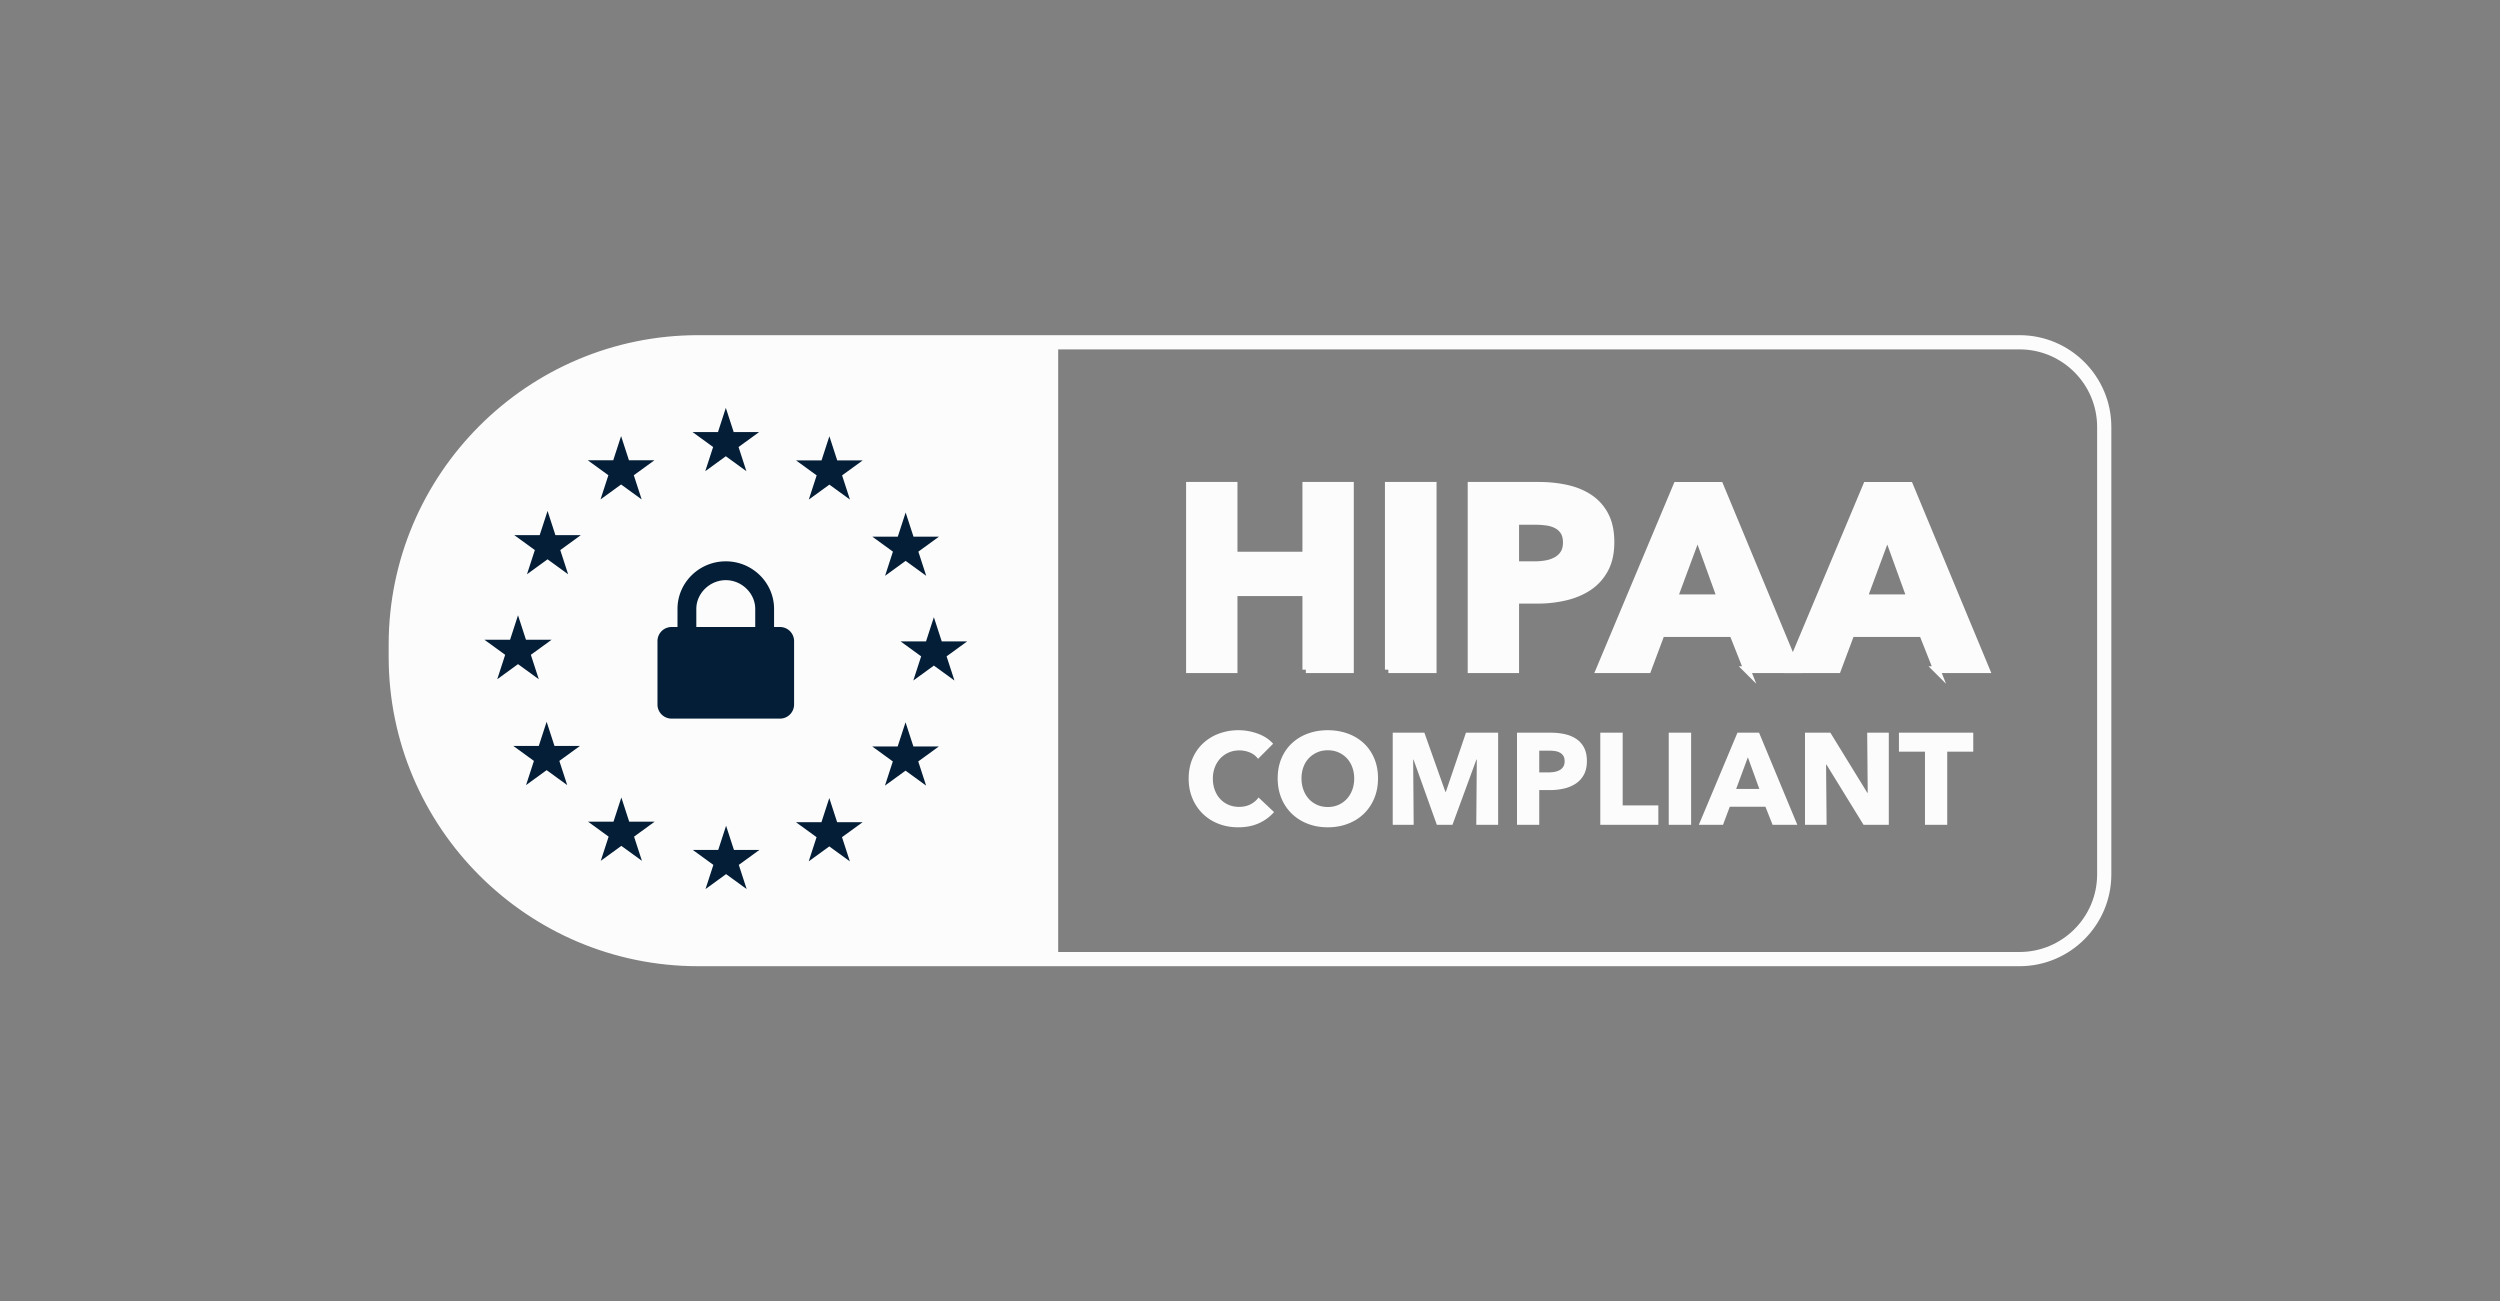<svg xmlns="http://www.w3.org/2000/svg" viewBox="0 0 365 190"><rect x="0" y="0" width="365" height="190" fill="#808080" stroke="none"/><path fill="#fcfcfc" d="M294.854 48.935H101.928c-24.914 0-45.183 20.269-45.183 45.182v1.766c0 24.914 20.269 45.182 45.183 45.182h192.927c7.388 0 13.4-6.01 13.4-13.399V62.335c0-7.39-6.012-13.4-13.4-13.4Zm11.326 78.731c0 6.244-5.08 11.324-11.325 11.324h-140.36V51.01h140.36c6.245 0 11.325 5.08 11.325 11.325v65.331Z"/><path fill="#fcfcfc" d="M183.805 120.188c-.873.398-1.88.598-3.02.598-1.04 0-1.998-.17-2.88-.514a6.757 6.757 0 0 1-2.288-1.453 6.74 6.74 0 0 1-1.52-2.252c-.368-.874-.552-1.836-.552-2.887 0-1.077.187-2.052.56-2.926s.89-1.618 1.55-2.233a6.865 6.865 0 0 1 2.317-1.416 8.184 8.184 0 0 1 2.87-.494c.95 0 1.884.17 2.802.504.918.336 1.663.826 2.232 1.473l-2.204 2.204a2.733 2.733 0 0 0-1.196-.932 3.982 3.982 0 0 0-1.52-.303c-.57 0-1.093.104-1.568.313s-.884.497-1.226.865a3.947 3.947 0 0 0-.798 1.301 4.59 4.59 0 0 0-.285 1.644c0 .608.095 1.166.285 1.672.19.507.453.94.789 1.302s.738.642 1.207.845c.467.202.981.304 1.539.304.645 0 1.209-.126 1.69-.38a3.263 3.263 0 0 0 1.16-.988l2.26 2.128a6.396 6.396 0 0 1-2.204 1.625ZM201.19 113.642c0 1.064-.183 2.036-.55 2.917-.368.88-.878 1.633-1.53 2.26s-1.428 1.112-2.327 1.453c-.9.343-1.875.514-2.926.514-1.052 0-2.024-.17-2.917-.514a6.824 6.824 0 0 1-2.318-1.453 6.645 6.645 0 0 1-1.53-2.26c-.367-.881-.55-1.853-.55-2.917 0-1.077.183-2.05.55-2.916a6.387 6.387 0 0 1 1.53-2.214 6.82 6.82 0 0 1 2.318-1.406c.893-.33 1.865-.495 2.917-.495 1.05 0 2.026.165 2.926.494.9.33 1.674.798 2.327 1.407s1.162 1.345 1.53 2.214c.367.867.55 1.84.55 2.916Zm-3.477 0c0-.582-.094-1.127-.284-1.634a3.9 3.9 0 0 0-.789-1.302c-.336-.36-.741-.645-1.216-.855s-.998-.313-1.567-.313c-.57 0-1.09.104-1.559.314s-.874.494-1.215.854c-.342.361-.605.795-.789 1.302s-.275 1.052-.275 1.634c0 .608.095 1.169.285 1.681.19.513.452.953.788 1.32.335.369.738.656 1.206.866.47.209.989.313 1.559.313s1.089-.104 1.558-.313c.468-.21.874-.497 1.215-.865.343-.368.609-.808.8-1.32.189-.513.283-1.074.283-1.682ZM215.536 120.425l.076-9.519h-.058l-3.495 9.519h-2.28l-3.402-9.519h-.056l.076 9.519h-3.06v-13.452h4.623l3.063 8.626h.076l2.93-8.626h4.699v13.452h-3.192ZM231.685 111.115c0 .785-.145 1.448-.436 1.986a3.595 3.595 0 0 1-1.18 1.3 5.18 5.18 0 0 1-1.71.723 8.795 8.795 0 0 1-2.013.228h-1.615v5.073h-3.249v-13.452h4.94c.735 0 1.422.073 2.062.219s1.197.38 1.672.703.848.747 1.12 1.272c.273.527.41 1.176.41 1.948Zm-3.249.019c0-.317-.064-.576-.19-.78a1.33 1.33 0 0 0-.513-.474 2.192 2.192 0 0 0-.732-.229 6.255 6.255 0 0 0-.845-.056h-1.425v3.173h1.368c.304 0 .596-.026.874-.077.278-.05.528-.138.751-.265a1.43 1.43 0 0 0 .523-.504c.126-.209.19-.472.19-.788ZM233.642 120.425v-13.452h3.269v10.62h5.206v2.832h-8.475ZM243.636 120.425v-13.452h3.269v13.452h-3.269ZM258.798 120.425l-1.045-2.64h-5.206l-.988 2.64h-3.533l5.642-13.452h3.155l5.586 13.452h-3.61Zm-3.609-9.861-1.71 4.617h3.382l-1.672-4.617ZM272.079 120.425l-5.415-8.797h-.057l.076 8.797h-3.154v-13.452h3.705l5.396 8.778h.057l-.076-8.778h3.154v13.452h-3.686ZM284.295 109.747v10.678h-3.249v-10.678h-3.8v-2.774h10.85v2.774h-3.8Z"/><path fill="#fcfcfc" stroke="#fcfcfc" stroke-miterlimit="10" d="M190.655 97.772V86.523h-10.487v11.249h-6.498V70.867h6.498v10.185h10.487V70.867h6.498v26.904h-6.498ZM202.701 97.772V70.867h6.535v26.904h-6.535ZM235.19 79.151c0 1.572-.29 2.895-.874 3.971a7.173 7.173 0 0 1-2.355 2.604c-.988.659-2.128 1.14-3.42 1.444a17.554 17.554 0 0 1-4.028.455h-3.23v10.146h-6.498V70.867h9.88c1.469 0 2.843.147 4.123.438 1.278.29 2.394.76 3.344 1.406a6.806 6.806 0 0 1 2.242 2.546c.544 1.05.816 2.35.816 3.894Zm-6.498.038c0-.632-.127-1.152-.38-1.557s-.595-.723-1.025-.95a4.406 4.406 0 0 0-1.463-.456 12.222 12.222 0 0 0-1.691-.115h-2.85v6.346h2.736c.608 0 1.19-.05 1.748-.151a4.692 4.692 0 0 0 1.5-.533c.444-.253.793-.589 1.046-1.006s.38-.944.38-1.577ZM255.065 97.772l-2.09-5.283h-10.412l-1.976 5.282h-7.068l11.286-26.904h6.307l11.173 26.904h-7.22Zm-7.22-19.722-3.42 9.233h6.763l-3.343-9.233Z"/><path fill="#fcfcfc" stroke="#fcfcfc" stroke-miterlimit="10" d="m282.767 97.772-2.09-5.283h-10.412l-1.976 5.282h-7.068l11.286-26.904h6.307l11.173 26.904h-7.22Zm-7.22-19.722-3.42 9.233h6.764l-3.344-9.233Z"/><g fill="#041e37"><path d="m79.943 74.597 1.147 3.531h3.714L81.8 80.311l1.147 3.531-3.004-2.182-3.004 2.182 1.148-3.531-3.004-2.183h3.713l1.147-3.531zM90.679 63.672l1.148 3.531h3.713l-3.004 2.183 1.147 3.531-3.004-2.182-3.004 2.182 1.148-3.531-3.004-2.183h3.713l1.147-3.531zM105.971 59.551l1.148 3.531h3.713l-3.004 2.183 1.147 3.531-3.004-2.183-3.004 2.183 1.148-3.531-3.004-2.183h3.713l1.147-3.531zM121.089 63.692l1.147 3.531h3.713l-3.004 2.183 1.148 3.531-3.004-2.182-3.004 2.182 1.147-3.531-3.004-2.183h3.714l1.147-3.531zM132.224 74.825l1.147 3.531h3.713l-3.004 2.183 1.148 3.531-3.004-2.183-3.004 2.183 1.147-3.531-3.004-2.183h3.714l1.147-3.531zM136.346 90.113l1.147 3.531h3.713l-3.004 2.183 1.148 3.531-3.004-2.182-3.004 2.182 1.147-3.531-3.004-2.183h3.714l1.147-3.531zM132.208 105.455l1.147 3.531h3.713l-3.004 2.183 1.148 3.531-3.004-2.183-3.005 2.183 1.148-3.531-3.004-2.183h3.713l1.148-3.531zM121.076 116.513l1.147 3.532h3.713l-3.004 2.182 1.148 3.531-3.004-2.182-3.004 2.182 1.147-3.531-3.004-2.182h3.714l1.147-3.532zM106.008 120.56l1.147 3.531h3.714l-3.004 2.182 1.147 3.531-3.004-2.182-3.004 2.182 1.148-3.531-3.004-2.182h3.713l1.147-3.531zM90.716 116.435l1.148 3.532h3.713l-3.004 2.182 1.147 3.531-3.004-2.182-3.004 2.182 1.148-3.531-3.004-2.182h3.713l1.147-3.532zM79.808 105.379l1.147 3.532h3.713l-3.004 2.182 1.148 3.531-3.004-2.182-3.004 2.182 1.148-3.531-3.004-2.182h3.713l1.147-3.532zM75.63 89.832l1.159 3.566h3.75l-3.034 2.205 1.159 3.565-3.034-2.204-3.033 2.204 1.158-3.565-3.033-2.205h3.75l1.158-3.566zM113.876 91.543h-.862v-2.64c0-3.831-3.163-6.949-7.05-6.949s-7.05 3.118-7.05 6.95v2.639h-.862a2.061 2.061 0 0 0-2.061 2.061v9.253c0 1.138.923 2.061 2.061 2.061h15.824a2.061 2.061 0 0 0 2.061-2.061v-9.253a2.061 2.061 0 0 0-2.061-2.061Zm-12.213-2.64c0-2.277 1.97-4.2 4.301-4.2s4.301 1.923 4.301 4.2v2.64h-8.602v-2.64Z"/></g></svg>